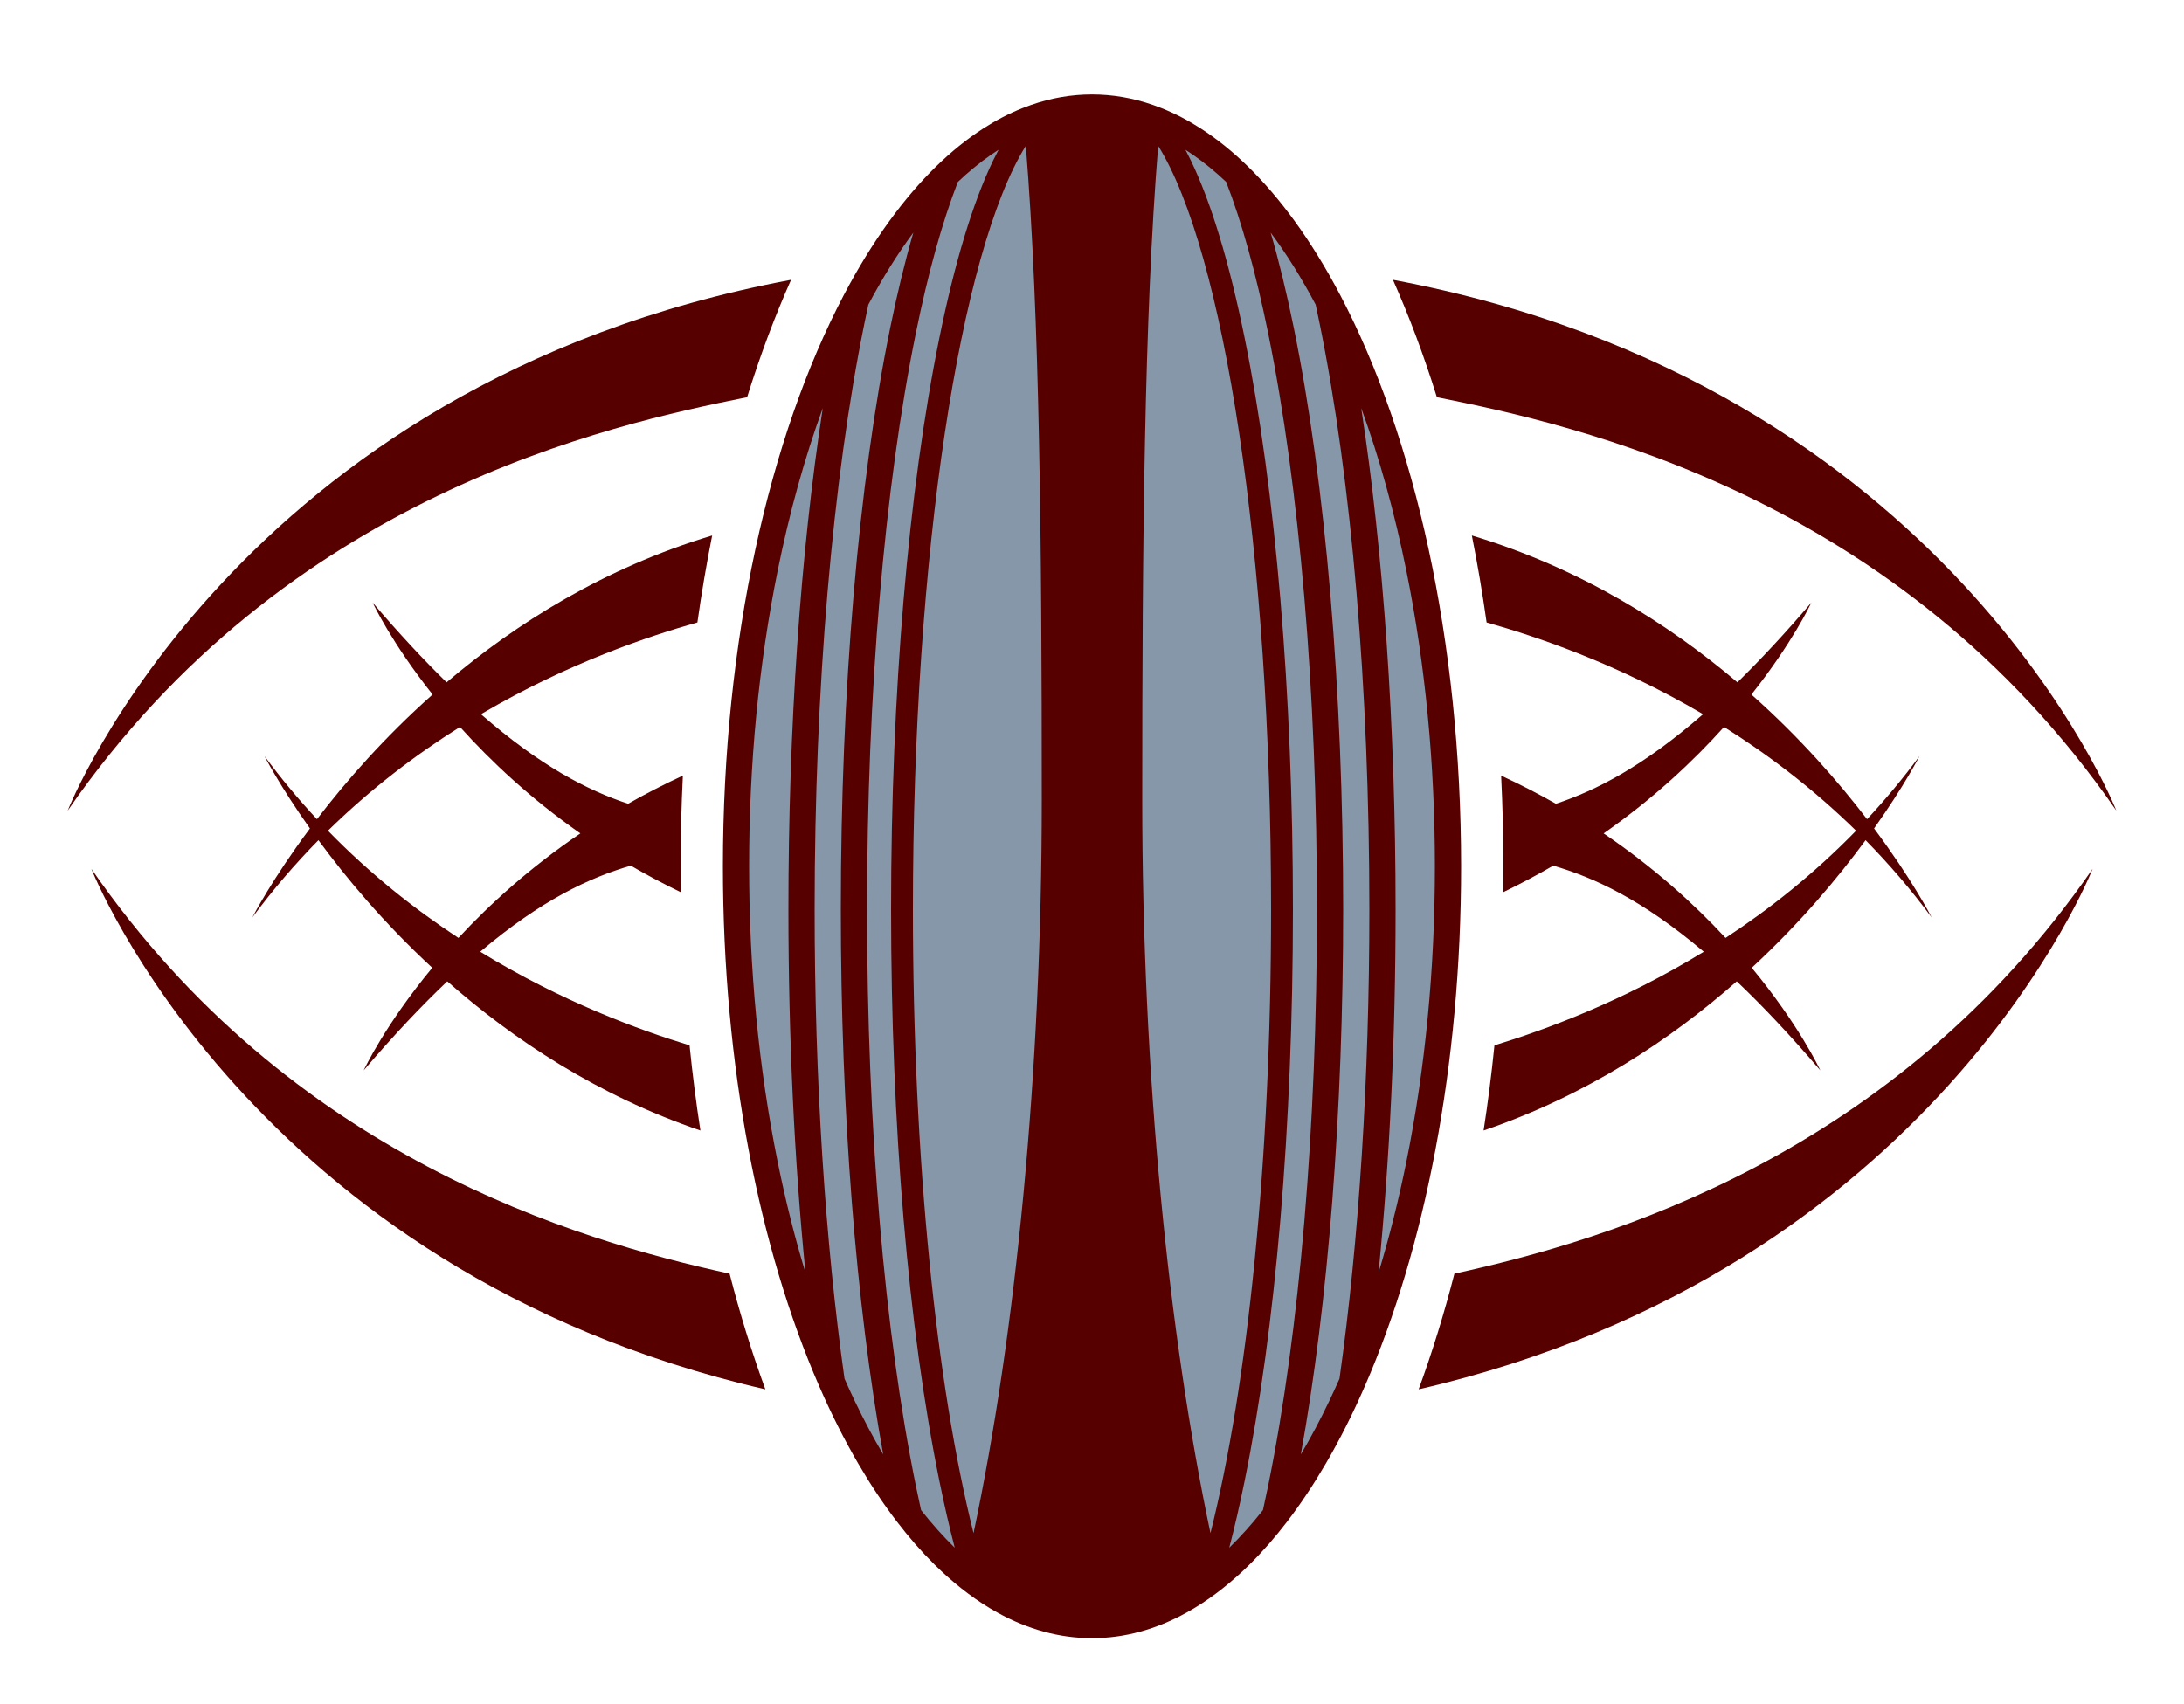 <?xml version="1.0" encoding="utf-8"?>
<!-- Generator: Adobe Illustrator 16.0.0, SVG Export Plug-In . SVG Version: 6.00 Build 0)  -->
<!DOCTYPE svg PUBLIC "-//W3C//DTD SVG 1.1//EN" "http://www.w3.org/Graphics/SVG/1.1/DTD/svg11.dtd">
<svg version="1.1" id="Layer_2" xmlns="http://www.w3.org/2000/svg" xmlns:xlink="http://www.w3.org/1999/xlink" x="0px" y="0px"
	 width="1000px" height="780.487px" viewBox="0 0 1000 780.487" enable-background="new 0 0 1000 780.487" xml:space="preserve">
<path fill="#8697AA" d="M664,396.746c0,88.96-16.19,170.01-42.74,230.96c-5.38,12.37-11.21,23.92-17.41,34.54
	c-5.409,9.28-11.119,17.86-17.09,25.65c-5.37,7.029-10.95,13.42-16.72,19.13c-3.89,3.83-7.86,7.37-11.89,10.56
	c-1,0.79-2,1.57-3.011,2.32c-4.31,3.229-8.71,6.08-13.17,8.54c-13.399,7.399-27.46,11.34-41.97,11.34s-28.57-3.94-41.97-11.34
	c-4.46-2.46-8.86-5.311-13.17-8.54c-1.01-0.75-2.01-1.53-3.01-2.32c-4.03-3.189-8-6.729-11.88-10.56
	c-5.78-5.71-11.36-12.101-16.73-19.13c-5.97-7.79-11.68-16.37-17.09-25.65c-6.2-10.62-12.03-22.17-17.41-34.54
	c-26.55-60.95-42.74-142-42.74-230.96c0-100.51,20.67-190.93,53.61-253.67c6.37-12.16,13.21-23.28,20.45-33.23
	c6.53-8.98,13.39-17.01,20.54-24c6.75-6.61,13.76-12.29,20.98-16.94c0.01,0,0.01,0,0.01-0.01c5.71-3.69,11.55-6.74,17.51-9.11
	c1.26-0.5,2.52-0.98,3.8-1.41c8.81-3.08,17.87-4.67,27.1-4.67c9.23,0,18.29,1.59,27.1,4.67c1.28,0.43,2.54,0.91,3.801,1.41
	c5.96,2.37,11.8,5.42,17.51,9.11c0,0.01,0,0.01,0.01,0.01c7.22,4.65,14.23,10.33,20.98,16.94c7.149,6.99,14.01,15.02,20.54,24
	c7.239,9.95,14.079,21.07,20.449,33.23C643.33,205.815,664,296.236,664,396.746z"/>
<path fill="#570000" d="M613.76,135.346c-6.569-12.53-13.62-23.99-21.08-34.25c-6.729-9.25-13.8-17.53-21.16-24.73
	c-6.96-6.81-14.18-12.66-21.619-17.46c-0.011,0-0.011,0-0.011-0.01c-5.89-3.8-11.909-6.94-18.05-9.38c-1.3-0.52-2.6-1.01-3.91-1.46
	c-9.08-3.17-18.42-4.81-27.93-4.81s-18.85,1.64-27.93,4.81c-1.31,0.45-2.61,0.94-3.91,1.46c-6.14,2.44-12.16,5.58-18.05,9.38
	c0,0.01,0,0.01-0.01,0.01c-7.44,4.8-14.66,10.65-21.62,17.46c-7.36,7.2-14.43,15.48-21.16,24.73
	c-7.46,10.26-14.51,21.72-21.08,34.25c-33.94,64.65-55.24,157.83-55.24,261.4c0,91.67,16.68,175.19,44.04,238
	c5.55,12.75,11.55,24.65,17.94,35.59c5.58,9.57,11.46,18.41,17.61,26.44c5.54,7.239,11.29,13.83,17.24,19.71
	c4,3.95,8.09,7.59,12.25,10.88c1.03,0.82,2.06,1.62,3.1,2.39c4.44,3.33,8.97,6.271,13.57,8.8c13.81,7.631,28.3,11.69,43.25,11.69
	s29.44-4.06,43.25-11.69c4.6-2.529,9.13-5.47,13.57-8.8c1.04-0.77,2.069-1.569,3.1-2.39c4.16-3.29,8.25-6.93,12.25-10.88
	c5.95-5.88,11.7-12.471,17.24-19.71c6.149-8.03,12.03-16.87,17.609-26.44c6.391-10.939,12.391-22.84,17.94-35.59
	c27.36-62.81,44.04-146.33,44.04-238C669,293.176,647.7,199.996,613.76,135.346z M356.04,531.965
	c-8.65-42.8-13.04-88.3-13.04-135.22c0-46.93,4.39-92.42,13.04-135.22c5.42-26.79,12.35-51.77,20.7-74.66
	c-10.22,66.24-15.74,146.06-15.74,229.63c0,58.41,2.7,115,7.81,166.39C363.91,566.765,359.64,549.765,356.04,531.965z
	 M391.33,641.536c-1.59-3.32-3.14-6.69-4.65-10.13c-8.89-62.99-13.68-137.28-13.68-214.91c0-101.04,8.11-196.42,22.83-268.59
	c0.58-2.84,1.17-5.64,1.76-8.39c6.49-12.23,13.37-23.24,20.61-32.99c-3.81,13.08-7.34,27.65-10.6,43.64
	c-14.57,71.43-22.6,166.02-22.6,266.33c0,92.67,6.85,180.45,19.39,249.6C399.86,658.456,395.5,650.265,391.33,641.536z
	 M421.72,691.585c-0.8-3.59-1.58-7.27-2.35-11.03C404.94,609.826,397,516.045,397,416.496s7.94-193.33,22.37-264.06
	c5.62-27.59,12.06-50.75,19.2-69.11c1.19-1.14,2.39-2.24,3.6-3.31c4.95-4.38,9.97-8.19,15.04-11.41c-0.83,1.56-1.65,3.17-2.46,4.85
	c-9.27,19.23-17.55,46.51-24.59,81.06c-14.29,70.08-22.16,163.12-22.16,261.98c0,98.87,7.87,191.9,22.16,261.98
	c2.21,10.84,4.54,20.96,6.99,30.34C431.86,703.666,426.71,697.916,421.72,691.585z M445.76,702.166
	C428.82,634.726,418,531.805,418,416.496c0-163.23,21.68-301.62,51.7-349.7c6.38,78.52,7.3,181.82,7.3,299.45
	C477,491.866,464.96,611.276,445.76,702.166z M554.24,702.166c-19.2-90.89-31.24-210.3-31.24-335.92
	c0-117.63,0.92-220.93,7.3-299.45c30.021,48.08,51.7,186.47,51.7,349.7C582,531.805,571.18,634.726,554.24,702.166z M580.63,680.555
	c-0.77,3.761-1.55,7.44-2.35,11.03c-4.99,6.33-10.141,12.08-15.431,17.23c2.45-9.38,4.78-19.5,6.99-30.34
	c14.29-70.08,22.16-163.11,22.16-261.98c0-98.86-7.87-191.9-22.16-261.98c-7.04-34.55-15.32-61.83-24.59-81.06
	c-0.81-1.68-1.63-3.29-2.46-4.85c5.07,3.22,10.09,7.03,15.04,11.41c1.21,1.07,2.41,2.17,3.6,3.31
	c7.141,18.36,13.58,41.52,19.2,69.11c14.43,70.73,22.37,164.51,22.37,264.06S595.06,609.826,580.63,680.555z M613.32,631.406
	c-1.511,3.439-3.061,6.81-4.65,10.13c-4.17,8.729-8.53,16.92-13.06,24.56c12.54-69.149,19.39-156.93,19.39-249.6
	c0-100.31-8.03-194.9-22.6-266.33c-3.261-15.99-6.79-30.56-10.601-43.64c7.24,9.75,14.12,20.76,20.61,32.99
	c0.59,2.75,1.18,5.55,1.76,8.39c14.72,72.17,22.83,167.55,22.83,268.59C627,494.125,622.21,568.416,613.32,631.406z M631.19,582.885
	c5.109-51.39,7.81-107.979,7.81-166.39c0-83.57-5.52-163.39-15.74-229.63c8.351,22.89,15.28,47.87,20.7,74.66
	c8.65,42.8,13.04,88.29,13.04,135.22c0,46.92-4.39,92.42-13.04,135.22C640.36,549.765,636.09,566.765,631.19,582.885z"/>
<path fill="#570000" d="M31,371.246c99.93-144.75,248.29-176.71,311.09-189.34c5.96-19.13,12.7-37.12,20.12-53.76
	C107.64,175.806,31,371.246,31,371.246z M334.06,583.316c-70.16-15.34-201.25-53.65-292.22-185.41c0,0,72.08,183.8,308.6,238.39
	C344.33,619.635,338.84,601.925,334.06,583.316z M219.88,435.875c28.02-23.72,50.11-33.96,68.94-39.42
	c7.25,4.22,14.88,8.29,22.9,12.16c-0.05-3.94-0.08-7.9-0.08-11.87c0-14.03,0.35-27.88,1.03-41.53c-8.81,4.07-17.17,8.39-25.08,12.89
	c-18.51-6.11-40.21-17.29-67.38-41.02c40.48-23.83,77.88-36.02,99.11-42.02c1.92-13.59,4.18-26.88,6.76-39.82
	c-49.49,14.88-89.9,40.32-121.6,67.25c-10.48-10.26-21.72-22.31-33.83-36.49c0.29,0.62,8.61,18.34,27.42,42.07
	c-22.21,19.73-39.81,39.93-52.95,57.1c-8.3-8.92-16.35-18.53-24.02-28.9c0,0,6.84,13.44,20.81,33.14
	c-17.2,23.07-25.86,39.76-26.38,40.78c9.58-12.94,19.75-24.71,30.27-35.41c12.49,17.02,29.81,37.82,52.12,58.44
	c-21.63,26.17-31.1,46.34-31.41,47c13.84-16.211,26.54-29.641,38.28-40.79c30.14,26.579,68.66,52.21,115.91,68.31
	c-1.97-12.72-3.63-25.73-4.97-38.99C292.57,471.666,257.25,458.776,219.88,435.875z M209.91,429.545
	c-20.11-13.189-40.54-29.35-59.76-49.1c19.6-19.22,40.28-34.84,60.47-47.52c14.09,15.68,32.28,32.78,55.11,48.76
	C242.8,397.226,224.36,413.965,209.91,429.545z"/>
<path fill="#570000" d="M637.79,128.146c7.42,16.64,14.16,34.63,20.12,53.76c62.8,12.63,211.16,44.59,311.09,189.34
	C969,371.246,892.359,175.806,637.79,128.146z M649.561,636.295c236.52-54.59,308.6-238.39,308.6-238.39
	c-90.971,131.76-222.061,170.07-292.221,185.41C661.16,601.925,655.67,619.635,649.561,636.295z M684.27,478.755
	c-1.34,13.26-3,26.271-4.97,38.99c47.25-16.1,85.771-41.73,115.91-68.31c11.74,11.149,24.44,24.579,38.28,40.79
	c-0.311-0.66-9.78-20.83-31.41-47c22.311-20.62,39.63-41.421,52.12-58.44c10.521,10.7,20.69,22.47,30.271,35.41
	c-0.521-1.021-9.181-17.71-26.381-40.78c13.971-19.7,20.811-33.14,20.811-33.14c-7.67,10.37-15.721,19.98-24.021,28.9
	c-13.14-17.17-30.739-37.37-52.95-57.1c18.811-23.73,27.131-41.45,27.42-42.07c-12.109,14.18-23.35,26.23-33.83,36.49
	c-31.699-26.93-72.109-52.37-121.6-67.25c2.58,12.94,4.84,26.23,6.76,39.82c21.23,6,58.631,18.19,99.11,42.02
	c-27.17,23.73-48.87,34.91-67.38,41.02c-7.91-4.5-16.27-8.82-25.08-12.89c0.68,13.65,1.029,27.5,1.029,41.53
	c0,3.97-0.029,7.93-0.08,11.87c8.021-3.87,15.65-7.94,22.9-12.16c18.83,5.46,40.92,15.7,68.94,39.42
	C742.75,458.776,707.43,471.666,684.27,478.755z M734.27,381.686c22.83-15.98,41.021-33.08,55.11-48.76
	c20.19,12.68,40.87,28.3,60.47,47.52c-19.22,19.75-39.649,35.91-59.76,49.1C775.641,413.965,757.2,397.226,734.27,381.686z"/>
</svg>
